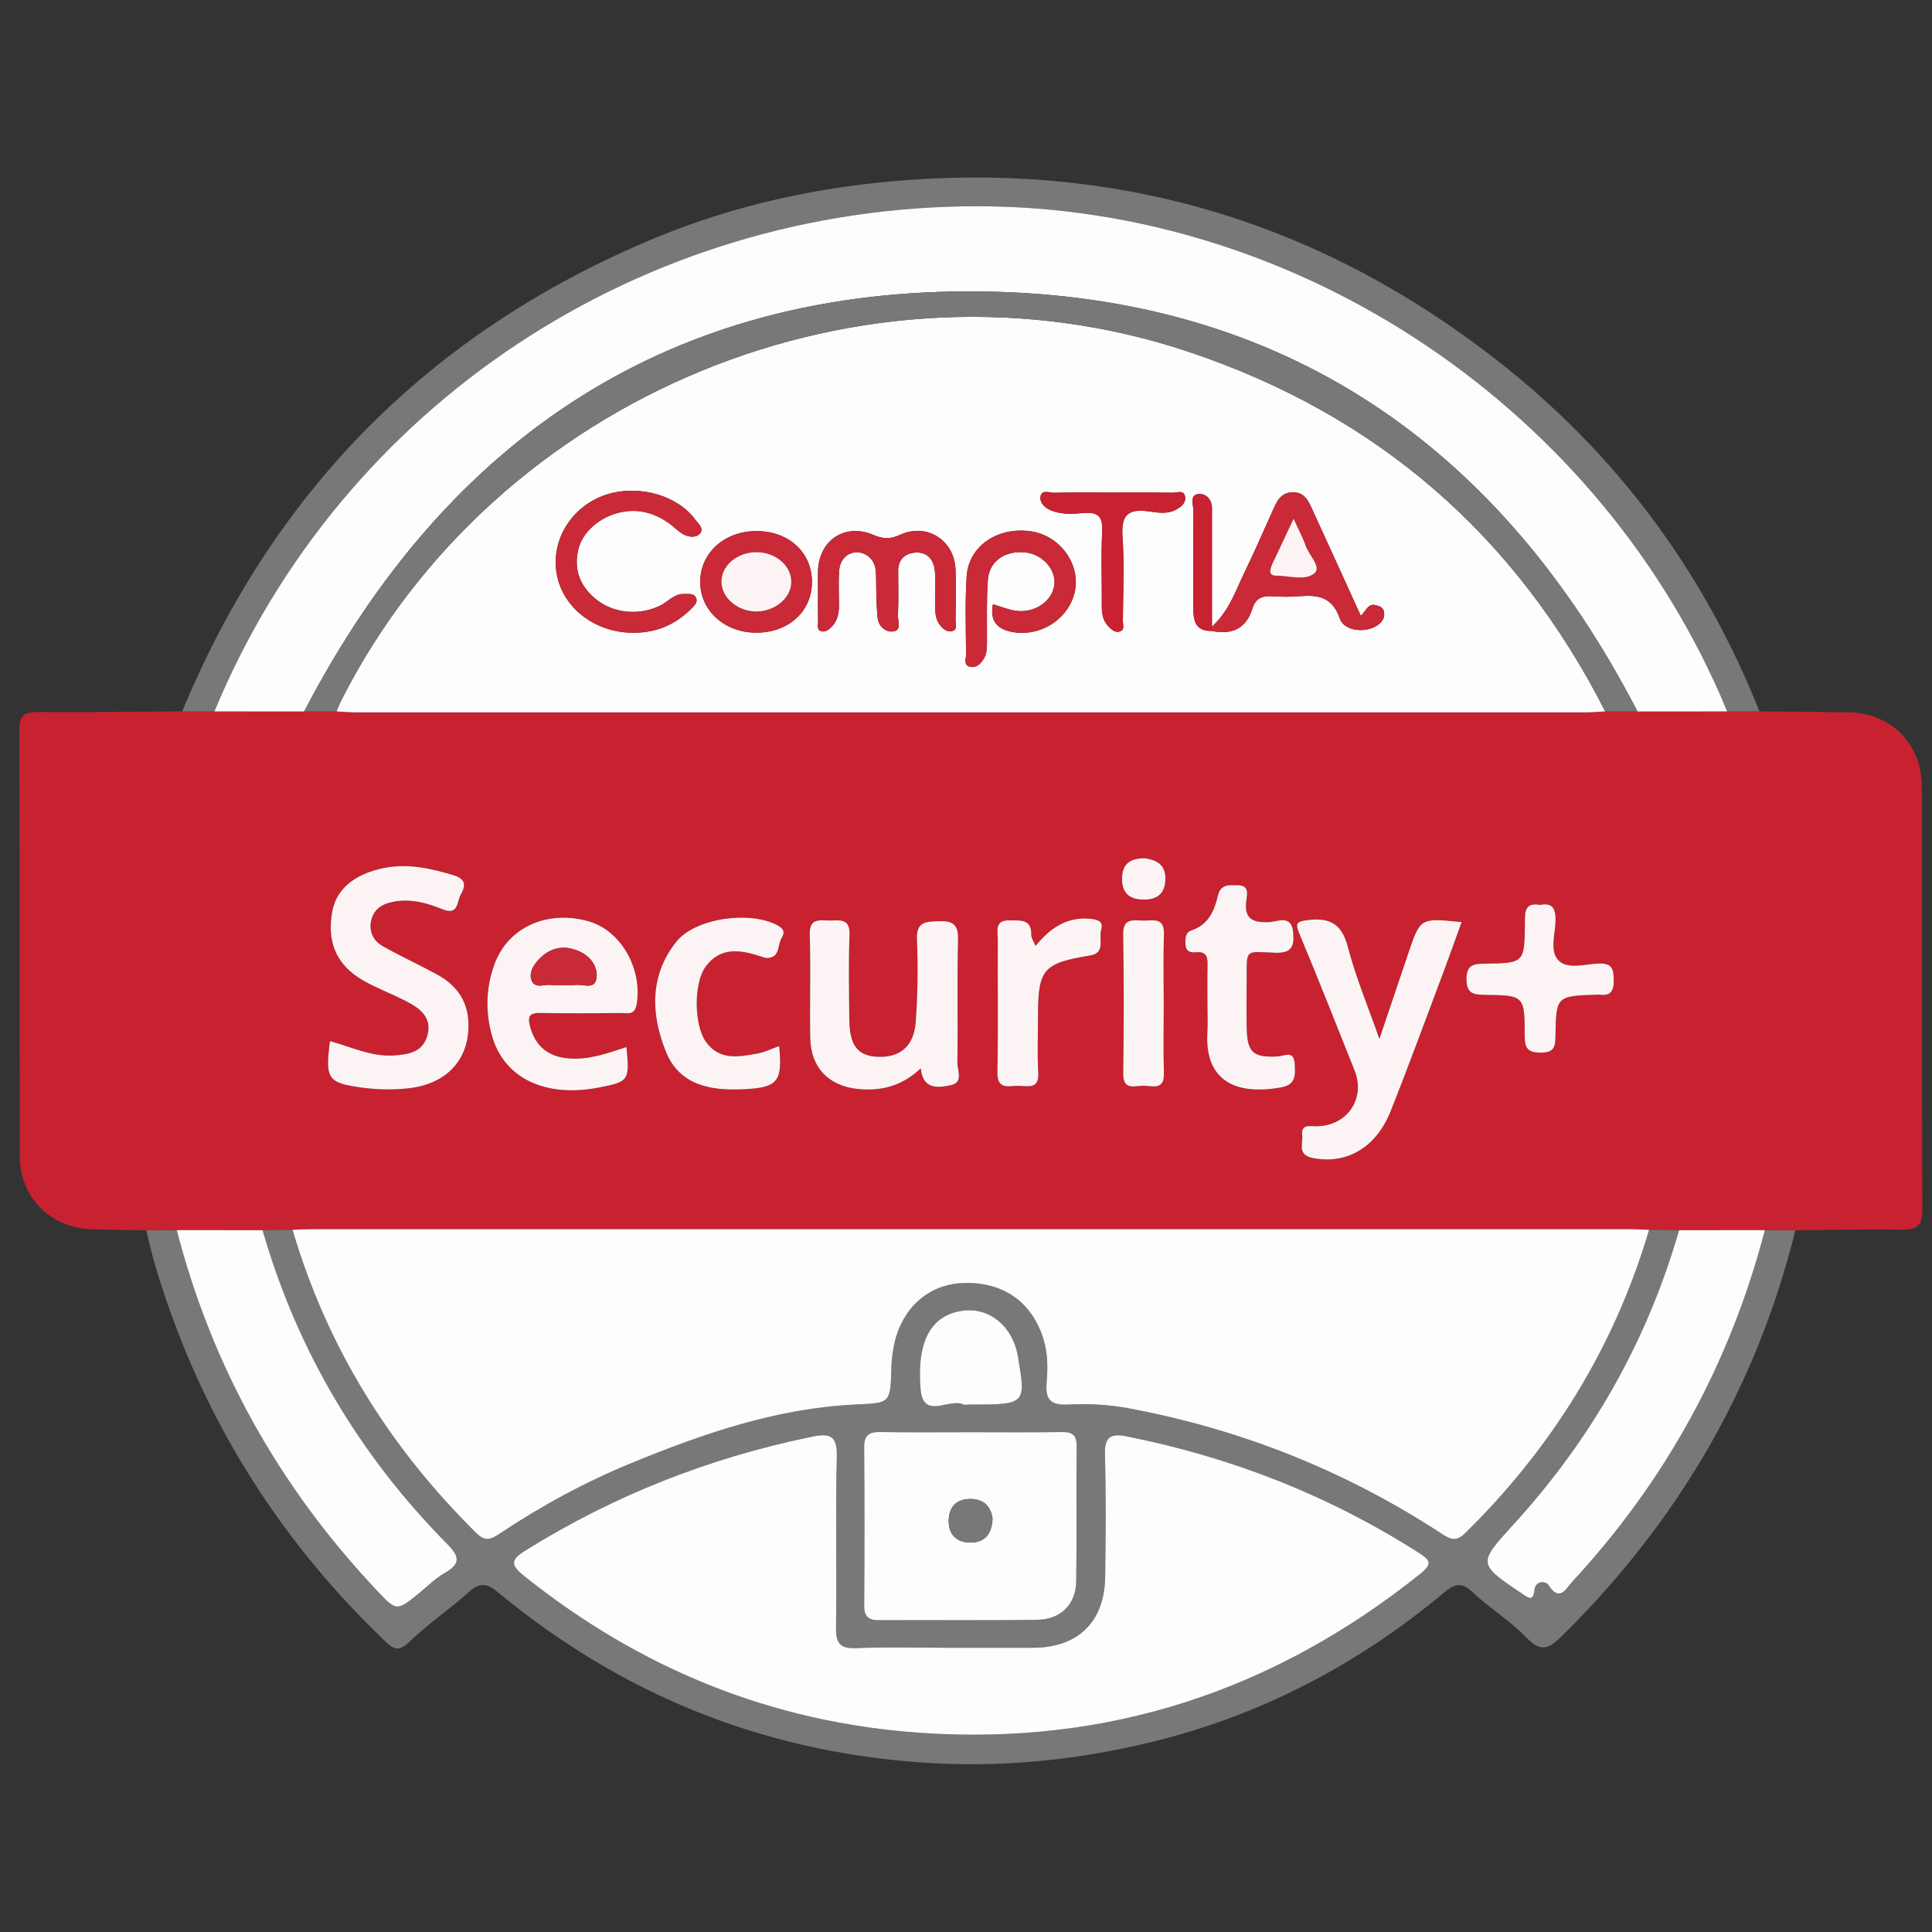 <?xml version="1.0" encoding="utf-8"?>
<!-- Generator: Adobe Illustrator 16.0.2, SVG Export Plug-In . SVG Version: 6.00 Build 0)  -->
<!DOCTYPE svg PUBLIC "-//W3C//DTD SVG 1.1//EN" "http://www.w3.org/Graphics/SVG/1.1/DTD/svg11.dtd">
<svg version="1.1" id="Layer_1" xmlns="http://www.w3.org/2000/svg" xmlns:xlink="http://www.w3.org/1999/xlink" x="0px" y="0px"
	 width="800px" height="800px" viewBox="0 0 800 800" enable-background="new 0 0 800 800" xml:space="preserve">
<rect x="0" y="0" width="800" height="800" fill="#333333" stroke="none"/>
<g>
	<path fill-rule="evenodd" clip-rule="evenodd" fill="#C82130" d="M60.58,509.462c-7.559-0.146-15.119-0.237-22.676-0.451
		c-16.938-0.48-29.695-13.234-29.724-30.184C8.081,420.013,8.242,361.198,8,302.384c-0.027-6.457,2.333-7.609,8.081-7.557
		c19.788,0.18,39.58-0.138,59.371-0.266c4.444,0.01,8.888,0.021,13.332,0.031c12.385,0.009,24.771,0.018,37.155,0.027
		c4.451-0.013,8.904-0.027,13.355-0.04c2.611,0.134,5.222,0.387,7.833,0.387c169.909,0.019,339.819,0.019,509.729,0
		c2.61,0,5.222-0.253,7.832-0.387c4.45,0.014,8.903,0.026,13.354,0.04c12.385-0.009,24.77-0.017,37.154-0.026
		c4.445-0.011,8.89-0.022,13.334-0.033c12.223,0.129,24.444,0.226,36.667,0.393c17.934,0.246,30.601,12.963,30.621,31.016
		c0.062,58.241-0.118,116.482,0.202,174.723c0.039,7.296-2.515,8.599-8.975,8.472c-14.541-0.287-29.095,0.154-43.644,0.298
		c-4.202-0.027-8.403-0.055-12.604-0.082c-11.845,0.004-23.688,0.007-35.531,0.012c-4.138-0.053-8.276-0.104-12.413-0.155
		c-2.33-0.082-4.66-0.236-6.988-0.236c-182.585-0.012-365.168-0.012-547.751,0c-2.33,0-4.659,0.154-6.988,0.236
		c-4.137,0.053-8.274,0.106-12.411,0.157c-11.844-0.005-23.687-0.01-35.53-0.016C68.985,509.405,64.783,509.435,60.58,509.462z
		 M571.178,430.211c-4.674-13.346-9.771-25.469-13.048-38.066c-2.51-9.645-7.507-12.307-16.683-11.141
		c-4.578,0.582-5.234,1.257-3.392,5.658c7.854,18.761,15.303,37.688,22.845,56.576c4.691,11.742-3.073,23.064-15.895,23.122
		c-2.937,0.014-6.322-0.913-5.784,3.824c0.399,3.521-2.209,8.057,4.51,9.349c13.665,2.636,26-4.096,32.086-19.382
		c7.629-19.169,14.708-38.555,21.973-57.867c2.532-6.728,4.909-13.513,7.424-20.452c-17.132-1.791-17.123-1.789-22.139,13.125
		C579.21,406.448,575.323,417.929,571.178,430.211z M136.628,431.124c-2,15.778-1.053,17.36,13.927,19.321
		c6.013,0.786,12.259,0.861,18.292,0.228c16.186-1.699,25.482-11.966,25.132-26.865c-0.222-9.4-5.006-15.92-12.943-20.259
		c-7.385-4.039-15.06-7.552-22.402-11.664c-3.789-2.121-5.881-5.754-5.023-10.303c0.924-4.896,4.34-7.218,9.063-8.159
		c7.19-1.434,13.986,0.398,20.404,3.024c6.926,2.834,6.004-3.079,7.722-6.046c2.055-3.549,2.186-6.382-2.721-7.89
		c-9.54-2.932-19.035-5.09-29.132-3.079c-11.89,2.369-19.566,8.563-21.318,17.778c-2.431,12.794,1.643,22.425,12.865,28.847
		c5.775,3.306,12.119,5.602,18.026,8.697c5.338,2.797,10.254,6.437,8.583,13.521c-1.746,7.404-7.871,8.404-14.295,8.776
		C153.52,437.594,145.301,433.416,136.628,431.124z M259.393,433.553c-8.187,2.729-15.628,5.348-23.663,4.742
		c-8.508-0.641-13.984-4.799-16.251-13.287c-1.172-4.387,0.009-5.644,4.427-5.556c11.079,0.22,22.167,0.135,33.249,0.021
		c2.605-0.027,5.646,1.144,6.455-3.554c2.499-14.53-6.302-30.391-19.565-34.324c-16.929-5.021-33.444,2.134-39.145,17.3
		c-3.686,9.807-4.012,20-1.159,30.06c4.957,17.479,21.966,25.63,44.01,21.411C260.447,447.937,260.763,447.504,259.393,433.553z
		 M381.268,442.384c0.914,8.901,7.056,8.034,12.289,7.021c5.606-1.084,2.809-6.264,2.865-9.499
		c0.291-16.906-0.151-33.83,0.283-50.73c0.164-6.361-2.051-7.903-7.985-7.733c-5.61,0.161-9.351,0.295-9.033,7.759
		c0.484,11.335,0.318,22.757-0.516,34.073c-0.749,10.159-6.75,14.877-16.178,14.296c-7.952-0.492-11.211-4.817-11.308-15.457
		c-0.106-11.662-0.353-23.338,0.085-34.985c0.279-7.379-4.489-5.854-8.649-5.966c-4.119-0.111-8.022-0.854-7.813,5.819
		c0.448,14.274-0.068,28.575,0.207,42.857c0.238,12.353,7.783,19.992,20.042,21.124C364.98,451.832,373.472,449.703,381.268,442.384
		z M322.62,433.151c-3.031,1.078-5.889,2.538-8.912,3.082c-7.783,1.403-15.864,3.039-21.477-4.923
		c-4.89-6.94-5.061-24.256-0.027-31.08c6.193-8.396,14.545-6.918,22.961-4.164c0.827,0.271,1.695,0.657,2.529,0.626
		c5.458-0.21,4.146-5.375,5.958-8.267c1.653-2.635,0.609-4.048-1.947-5.389c-11.455-6.01-33.863-2.839-41.613,6.873
		c-11.181,14.012-10.604,30.057-4.366,45.537c5.667,14.058,18.579,16.243,32.205,15.585
		C322.019,450.354,324.113,447.939,322.62,433.151z M499.986,416.091c0,3.786,0.195,7.585-0.034,11.357
		c-1.212,20.091,11.744,26.231,30.568,22.81c6.21-1.129,5.833-5.305,5.592-9.767c-0.312-5.772-4.349-3.176-7.079-3.03
		c-10.075,0.529-12.585-1.61-12.8-11.642c-0.141-6.403-0.055-12.813-0.024-19.223c0.065-14.191-1.055-12.505,11.988-12.084
		c6.758,0.219,7.756-2.806,7.287-8.335c-0.649-7.711-6.557-4.483-9.961-4.341c-6.912,0.287-10.492-1.35-9.431-9.046
		c0.349-2.517,1.264-6.216-3.602-6.229c-3.515-0.009-7.045-0.547-8.161,4.238c-1.492,6.402-3.947,12.092-10.996,14.474
		c-2.601,0.879-2.585,3.541-2.426,5.968c0.186,2.851,2.199,3.259,4.306,3.065c4.875-0.451,4.882,2.592,4.802,6.057
		C499.893,405.604,499.983,410.849,499.986,416.091z M428.796,391.703c-0.817-2.024-1.787-3.297-1.765-4.553
		c0.121-6.776-4.482-5.919-8.92-6.043c-6.413-0.179-4.93,4.405-4.947,7.856c-0.096,18.335,0.199,36.676-0.157,55.006
		c-0.146,7.641,4.944,5.557,8.838,5.641c3.737,0.08,8.476,1.588,8.072-5.428c-0.451-7.832-0.103-15.709-0.101-23.569
		c0.002-19.402,2.23-21.805,21.715-24.994c6.335-1.038,3.34-6.876,4.424-10.535c1.016-3.423-1.107-4.259-4.284-4.596
		C441.955,379.455,434.997,384.112,428.796,391.703z M637.637,374.711c-6.413-1.134-6.16,3.021-6.201,7.432
		c-0.161,16.57-0.236,16.695-16.596,16.888c-4.68,0.056-7.598,0.469-7.597,6.442c0.002,5.942,2.858,6.417,7.571,6.472
		c16.32,0.191,16.549,0.321,16.535,16.857c-0.003,5.214,1.187,7.071,6.705,7.064c5.427-0.007,5.966-2.338,6.027-6.811
		c0.229-16.639,0.371-16.636,17.369-17.193c0.291-0.01,0.586-0.037,0.872,0c4.649,0.619,5.957-1.526,5.896-6
		c-0.06-4.41-0.516-7.032-6.014-6.895c-5.718,0.143-12.957,2.614-16.842-1.263c-3.859-3.852-1.287-11.068-1.251-16.775
		C644.145,376.028,642.714,373.724,637.637,374.711z M481.877,416.541c0-9.895-0.244-19.797,0.08-29.681
		c0.246-7.51-4.966-5.479-8.938-5.667c-4.068-0.193-8.059-0.885-7.942,5.755c0.339,19.199,0.288,38.411,0.035,57.613
		c-0.097,7.262,4.962,4.947,8.427,5c3.553,0.054,8.637,2.05,8.412-5.089C481.658,435.17,481.879,425.851,481.877,416.541z
		 M473.809,355.38c-4.626,0.065-8.788,1.415-9.166,7.549c-0.339,5.479,1.873,9.164,7.688,9.523c5.515,0.341,9.83-1.252,10.213-7.873
		C482.886,358.694,479.729,356.09,473.809,355.38z"/>
	<path fill-rule="evenodd" clip-rule="evenodd" fill="#787878" d="M60.58,509.462c4.203-0.027,8.405-0.057,12.609-0.085
		c14.591,56.51,42.194,105.807,82.063,148.353c8.985,9.589,8.812,9.726,18.588,1.686c3.379-2.777,6.56-5.943,10.313-8.087
		c6.817-3.895,6.092-6.862,0.862-12.161c-36.312-36.801-61.948-80.001-76.298-129.773c4.137-0.051,8.273-0.104,12.415-0.157
		c14.301,48.582,40.179,90.111,76.133,125.603c3.688,3.641,6.027,2.612,9.563,0.256c17.248-11.481,35.41-21.378,54.574-29.244
		c29.698-12.192,59.969-22.641,92.407-24.24c14.892-0.733,14.878-0.181,15.296-15.506c0.079-2.895,0.445-5.811,1-8.651
		c3.013-15.475,14.009-25.536,28.433-26.154c16.774-0.722,28.869,7.818,33.596,23.381c1.832,6.033,1.736,12.175,1.232,18.204
		c-0.602,7.176,2.347,9.068,8.966,8.713c8.424-0.451,16.833,0.019,25.225,1.59c46.678,8.742,89.898,26.031,129.61,52.031
		c3.619,2.37,5.932,3.184,9.555-0.383c36.011-35.457,61.803-77.035,76.135-125.599c4.137,0.052,8.275,0.103,12.412,0.155
		c-13.197,45.914-36.206,86.332-68.324,121.593c-15.117,16.597-15.197,16.465,3.606,29.114c2.718,1.828,4.321,2.895,4.829-1.707
		c0.442-4.009,4.699-3.781,5.802-2.063c4.662,7.262,7.232,1.469,9.811-1.316c38.765-41.864,65.395-90.408,79.809-145.632
		c4.2,0.027,8.401,0.055,12.604,0.082c-16.134,65.343-48.938,121.035-96.829,168.137c-5.3,5.212-8.541,6.634-14.411,0.591
		c-6.841-7.044-15.429-12.358-22.629-19.098c-4.636-4.338-7.528-3.023-11.683,0.441c-35.73,29.803-76.037,50.912-121.308,61.869
		c-31.634,7.658-63.547,10.762-96.406,8.305c-65.887-4.928-123.574-28.66-174.154-70.548c-4.351-3.604-7.374-3.952-11.766-0.011
		c-8.004,7.184-17.03,13.267-24.746,20.724c-4.507,4.354-6.547,3.012-10.245-0.528c-45.465-43.507-77.187-95.36-95.063-155.682
		C62.778,518.985,61.766,514.197,60.58,509.462z M392.922,682.303c-12.83,0-25.676-0.36-38.486,0.147
		c-6.759,0.269-8.343-2.187-8.256-8.53c0.325-23.616-0.254-47.249,0.329-70.853c0.212-8.567-2.801-9.679-10.125-8.184
		c-42.396,8.66-81.989,24.201-118.746,47.097c-6.221,3.874-6.388,5.99-0.508,10.686c48.074,38.399,102.512,60.61,163.967,64.861
		c77.716,5.378,146.558-17.405,207.203-65.984c5.082-4.071,3.7-5.687-0.749-8.529c-37.276-23.816-77.695-39.613-121.028-48.247
		c-6.899-1.375-9.187,0.418-8.991,7.647c0.455,16.899,0.335,33.824,0.085,50.734c-0.274,18.441-11.31,29.095-29.701,29.149
		C416.252,682.334,404.587,682.305,392.922,682.303z M402.091,593.04c-12.514,0-25.03,0.15-37.54-0.075
		c-4.766-0.086-6.764,1.363-6.721,6.413c0.188,21.824,0.165,43.652,0.015,65.479c-0.032,4.613,1.861,6.066,6.222,6.043
		c21.826-0.12,43.655,0.146,65.478-0.18c9.728-0.147,15.949-6.417,16.097-15.944c0.287-18.62-0.024-37.25,0.174-55.872
		c0.052-4.691-1.796-5.993-6.185-5.927C427.12,593.17,414.604,593.043,402.091,593.04z M401.462,581.599
		c23.437,0,23.437,0,19.99-20.166c-2.055-12.031-11.507-19.98-22.291-18.748c-13.248,1.512-19.647,12.069-17.973,32.498
		c1.065,12.995,11.953,3.58,17.677,6.37C399.57,581.895,400.588,581.599,401.462,581.599z"/>
	<path fill-rule="evenodd" clip-rule="evenodd" fill="#787878" d="M728.531,294.561c-4.444,0.011-8.889,0.022-13.335,0.034
		C663.756,169.94,538.644,85.548,405.062,85.399c-139.216-0.156-263.733,82.203-316.277,209.193
		c-4.444-0.01-8.888-0.021-13.332-0.031c37.969-91.748,102.796-156.935,194.243-195.37c34.317-14.423,70.231-22.15,107.552-24.748
		c90.554-6.303,171.239,19.117,242.375,74.546C668.973,187.444,705.365,236.209,728.531,294.561z"/>
	<path fill-rule="evenodd" clip-rule="evenodd" fill="#FDFDFD" d="M664.688,294.58c-2.61,0.134-5.222,0.387-7.832,0.387
		c-169.909,0.019-339.819,0.019-509.729,0c-2.611,0-5.222-0.253-7.833-0.386c0.705-1.596,1.335-3.23,2.124-4.784
		c64.104-126.279,216.527-189.042,350.755-144.124C569.93,171.693,627.498,221.41,664.688,294.58z M501.73,261.261
		c8.296,1.738,14.264-0.861,16.879-9.304c1.256-4.057,3.925-5.3,7.925-5.059c3.771,0.228,7.587,0.303,11.344-0.01
		c7.733-0.645,13.771,0.149,16.913,9.217c2.267,6.539,14.927,6.23,17.983,0.158c0.559-1.113,0.526-3.097-0.13-4.086
		c-0.653-0.986-2.4-1.602-3.724-1.715c-2.632-0.227-3.47,2.807-5.449,4.517c-6.868-15.089-13.316-29.381-19.893-43.614
		c-1.684-3.646-3.188-7.688-8.46-7.505c-5.143,0.178-6.554,4.126-8.243,7.838c-3.727,8.196-7.244,16.494-11.207,24.574
		c-3.846,7.843-6.442,16.362-13.813,23.233c0-16.164,0-32.326,0-48.489c0.205-3.861-2.232-6.717-5.395-6.472
		c-4.168,0.323-2.232,4.588-2.271,7.067c-0.199,13.266-0.092,26.537-0.09,39.806C494.103,256.666,494.756,261.413,501.73,261.261z
		 M338.712,245.327c0,4.076-0.062,8.154,0.035,12.228c0.031,1.313-0.592,3.126,1.12,3.759c1.884,0.697,3.395-0.654,4.576-1.852
		c2.387-2.418,2.953-5.57,2.956-8.859c0.005-4.949-0.322-9.932,0.144-14.839c0.577-6.075,6.646-8.94,11.465-5.78
		c3.019,1.979,3.688,4.976,3.741,8.346c0.093,5.806,0.06,11.638,0.636,17.404c0.352,3.522,3.188,6.213,6.578,5.713
		c3.496-0.515,1.765-4.276,1.862-6.56c0.259-6.104,0.142-12.225,0.095-18.338c-0.035-4.579,2.417-7.203,6.675-7.691
		c4.893-0.561,7.803,2.396,8.427,6.94c0.551,4.004,0.167,8.136,0.224,12.21c0.049,3.47-0.476,7.064,1.546,10.197
		c1.129,1.75,2.805,3.385,4.902,3.219c3.126-0.249,1.936-3.074,1.972-4.809c0.145-6.984,0.295-13.985-0.014-20.958
		c-0.534-12.018-11.934-19.282-22.938-14.209c-4.174,1.924-7.097,1.714-11.159-0.001c-11.802-4.985-22.571,2.381-22.844,15.146
		C338.649,239.503,338.703,242.416,338.712,245.327z M262.221,262.017c9.488,0.038,17.567-3.351,24.188-10.132
		c1.168-1.198,2.732-2.627,1.72-4.526c-0.959-1.797-2.994-1.311-4.675-1.407c-4.211-0.241-6.717,3.131-10.033,4.78
		c-8.818,4.386-19.751,3.254-27.027-2.91c-6.352-5.382-8.871-12.159-6.934-20.284c1.922-8.062,10.378-14.729,20.03-15.827
		c6.651-0.757,12.619,1.363,17.961,5.281c1.873,1.374,3.481,3.191,5.502,4.254c2.061,1.086,4.941,1.574,6.623-0.049
		c2.284-2.203-0.329-4.195-1.582-5.919c-8.187-11.273-26.728-15.427-40.339-9.131c-12.63,5.842-19.646,19.112-17.008,32.173
		C233.423,252.066,246.672,262,262.221,262.017z M411.146,250.203c-1.385,7.025,1.854,10.446,8.341,11.548
		c12.114,2.058,24.038-6.281,25.785-17.988c1.641-11.027-6.824-22.022-18.286-23.744c-13.74-2.066-25.884,6.01-26.713,18.601
		c-0.708,10.728-0.311,21.532-0.24,32.302c0.012,1.784-1.211,4.492,1.63,5.163c2.531,0.598,4.333-1.103,5.649-3.199
		c1.477-2.357,1.347-4.987,1.367-7.611c0.068-8.439-0.246-16.911,0.394-25.307c0.595-7.78,7.408-12.221,15.765-11.196
		c7.153,0.877,12.738,7.479,11.679,13.805c-1.111,6.633-8.236,11.412-15.936,10.318C417.519,252.46,414.571,251.208,411.146,250.203
		z M313.452,219.906c-13.221-0.095-23.334,8.824-23.519,20.74c-0.185,11.908,9.823,21.208,22.955,21.334
		c13.392,0.127,23.196-8.604,23.32-20.77C336.334,228.915,326.813,220.002,313.452,219.906z M461.005,203.961
		c-8.157,0-16.318-0.122-24.471,0.087c-1.973,0.05-5.362-1.59-5.701,1.792c-0.26,2.599,1.978,4.617,4.694,5.648
		c4.246,1.612,8.681,1.333,12.971,0.961c5.895-0.512,8.254,1.131,7.908,7.528c-0.547,10.167-0.092,20.387-0.174,30.583
		c-0.027,3.317,0.35,6.419,2.8,8.874c1.228,1.23,2.629,2.61,4.513,2.082c2.357-0.663,1.395-2.871,1.407-4.394
		c0.09-11.653,0.641-23.347-0.146-34.947c-0.571-8.454,1.897-11.595,10.448-10.473c3.604,0.474,7.576,1.311,11.18-0.401
		c2.41-1.145,4.861-2.956,4.256-5.863c-0.557-2.688-3.426-1.374-5.214-1.408C477.321,203.874,469.162,203.961,461.005,203.961z"/>
	<path fill-rule="evenodd" clip-rule="evenodd" fill="#FDFDFD" d="M682.855,509.236c-14.332,48.563-40.124,90.142-76.135,125.599
		c-3.623,3.566-5.936,2.753-9.555,0.383c-39.712-26-82.933-43.289-129.61-52.031c-8.392-1.571-16.801-2.041-25.225-1.59
		c-6.619,0.355-9.567-1.537-8.966-8.713c0.504-6.029,0.6-12.171-1.232-18.204c-4.727-15.563-16.821-24.103-33.596-23.381
		c-14.424,0.618-25.42,10.68-28.433,26.154c-0.554,2.841-0.92,5.757-1,8.651c-0.418,15.325-0.404,14.772-15.296,15.506
		c-32.438,1.6-62.709,12.048-92.407,24.24c-19.164,7.866-37.326,17.763-54.574,29.244c-3.535,2.356-5.875,3.385-9.563-0.256
		c-35.954-35.491-61.832-77.021-76.133-125.603c2.325-0.082,4.654-0.236,6.983-0.236c182.583-0.012,365.166-0.012,547.751,0
		C678.195,509,680.525,509.154,682.855,509.236z"/>
	<path fill-rule="evenodd" clip-rule="evenodd" fill="#FDFDFD" d="M88.784,294.592c52.544-126.99,177.062-209.349,316.277-209.193
		c133.582,0.148,258.694,84.541,310.135,209.195c-12.384,0.008-24.769,0.016-37.151,0.025
		C621.093,184.429,531.35,122.401,406.781,120.693c-128.719-1.765-221.711,60.25-280.842,173.926
		C113.555,294.61,101.169,294.602,88.784,294.592z"/>
	<path fill-rule="evenodd" clip-rule="evenodd" fill="#787878" d="M125.939,294.62c59.13-113.677,152.123-175.691,280.842-173.926
		c124.568,1.708,214.312,63.735,271.264,173.927c-4.453-0.014-8.906-0.026-13.356-0.04c-37.19-73.17-94.759-122.887-172.514-148.907
		c-134.229-44.917-286.652,17.845-350.755,144.124c-0.789,1.554-1.419,3.188-2.124,4.784
		C134.843,294.593,130.391,294.606,125.939,294.62z"/>
	<path fill-rule="evenodd" clip-rule="evenodd" fill="#FDFDFD" d="M108.718,509.394c14.35,49.772,39.986,92.973,76.298,129.773
		c5.229,5.299,5.955,8.267-0.862,12.161c-3.753,2.144-6.934,5.31-10.313,8.087c-9.777,8.04-9.604,7.903-18.588-1.686
		c-39.869-42.546-67.472-91.843-82.063-148.353C85.031,509.384,96.874,509.389,108.718,509.394z"/>
	<path fill-rule="evenodd" clip-rule="evenodd" fill="#FDFDFD" d="M730.8,509.38c-14.414,55.224-41.044,103.768-79.809,145.632
		c-2.578,2.785-5.148,8.578-9.811,1.316c-1.103-1.718-5.359-1.945-5.802,2.063c-0.508,4.602-2.111,3.535-4.829,1.707
		c-18.804-12.649-18.724-12.518-3.606-29.114c32.118-35.261,55.127-75.679,68.324-121.593
		C707.112,509.387,718.955,509.384,730.8,509.38z"/>
	<path fill-rule="evenodd" clip-rule="evenodd" fill="#FCF4F4" d="M571.178,430.211c4.146-12.282,8.032-23.763,11.897-35.254
		c5.016-14.914,5.007-14.916,22.139-13.125c-2.515,6.939-4.892,13.725-7.424,20.452c-7.265,19.313-14.344,38.698-21.973,57.867
		c-6.086,15.286-18.421,22.018-32.086,19.382c-6.719-1.292-4.11-5.827-4.51-9.349c-0.538-4.737,2.848-3.811,5.784-3.824
		c12.821-0.058,20.586-11.38,15.895-23.122c-7.542-18.889-14.991-37.815-22.845-56.576c-1.843-4.401-1.187-5.076,3.392-5.658
		c9.176-1.167,14.173,1.496,16.683,11.141C561.406,404.742,566.504,416.865,571.178,430.211z"/>
	<path fill-rule="evenodd" clip-rule="evenodd" fill="#FCF4F4" d="M136.628,431.124c8.673,2.292,16.892,6.47,26.18,5.93
		c6.424-0.372,12.55-1.372,14.295-8.776c1.671-7.085-3.246-10.725-8.583-13.521c-5.908-3.096-12.251-5.392-18.026-8.697
		c-11.222-6.422-15.295-16.053-12.865-28.847c1.751-9.215,9.428-15.409,21.318-17.778c10.097-2.011,19.592,0.147,29.132,3.079
		c4.906,1.508,4.775,4.341,2.721,7.89c-1.718,2.967-0.796,8.88-7.722,6.046c-6.417-2.626-13.213-4.458-20.404-3.024
		c-4.723,0.941-8.139,3.262-9.063,8.159c-0.858,4.549,1.234,8.182,5.023,10.303c7.342,4.111,15.017,7.625,22.402,11.664
		c7.937,4.339,12.722,10.858,12.943,20.259c0.35,14.899-8.946,25.166-25.132,26.865c-6.033,0.634-12.279,0.559-18.292-0.228
		C135.575,448.484,134.628,446.902,136.628,431.124z"/>
	<path fill-rule="evenodd" clip-rule="evenodd" fill="#FCF4F4" d="M259.393,433.553c1.37,13.951,1.055,14.384-11.642,16.814
		c-22.044,4.219-39.053-3.932-44.01-21.411c-2.853-10.06-2.527-20.253,1.159-30.06c5.7-15.166,22.215-22.321,39.145-17.3
		c13.264,3.933,22.064,19.793,19.565,34.324c-0.809,4.697-3.85,3.526-6.455,3.554c-11.082,0.113-22.169,0.198-33.249-0.021
		c-4.418-0.088-5.599,1.169-4.427,5.556c2.268,8.488,7.744,12.646,16.251,13.287C243.765,438.9,251.206,436.281,259.393,433.553z
		 M233.541,407.93c1.444,0,2.926,0.214,4.323-0.042c3.125-0.574,8.034,1.975,9-2.223c1.075-4.667-1.852-9.178-6.266-11.383
		c-5.863-2.929-11.822-2.528-16.767,2.279c-2.516,2.446-4.91,5.691-3.78,9.183c1.296,4.005,5.442,1.625,8.302,2.131
		C230.032,408.173,231.808,407.93,233.541,407.93z"/>
	<path fill-rule="evenodd" clip-rule="evenodd" fill="#FCF4F4" d="M381.268,442.384c-7.795,7.319-16.288,9.448-25.711,8.578
		c-12.258-1.132-19.804-8.771-20.042-21.124c-0.274-14.282,0.242-28.583-0.207-42.857c-0.209-6.673,3.694-5.93,7.813-5.819
		c4.16,0.112,8.928-1.414,8.649,5.966c-0.438,11.647-0.191,23.323-0.085,34.985c0.097,10.64,3.356,14.965,11.308,15.457
		c9.428,0.581,15.429-4.137,16.178-14.296c0.834-11.315,1-22.737,0.516-34.073c-0.318-7.464,3.422-7.599,9.033-7.759
		c5.934-0.17,8.149,1.372,7.985,7.733c-0.435,16.9,0.007,33.824-0.283,50.73c-0.056,3.235,2.741,8.415-2.865,9.499
		C388.323,450.418,382.182,451.285,381.268,442.384z"/>
	<path fill-rule="evenodd" clip-rule="evenodd" fill="#FCF4F4" d="M322.62,433.151c1.493,14.788-0.601,17.202-14.688,17.881
		c-13.626,0.658-26.538-1.527-32.205-15.585c-6.239-15.48-6.815-31.525,4.366-45.537c7.75-9.712,30.158-12.882,41.613-6.873
		c2.556,1.341,3.6,2.754,1.947,5.389c-1.813,2.892-0.5,8.057-5.958,8.267c-0.834,0.031-1.703-0.355-2.529-0.626
		c-8.416-2.754-16.768-4.232-22.961,4.164c-5.033,6.824-4.862,24.139,0.027,31.08c5.612,7.962,13.693,6.326,21.477,4.923
		C316.731,435.689,319.589,434.229,322.62,433.151z"/>
	<path fill-rule="evenodd" clip-rule="evenodd" fill="#FCF4F4" d="M499.985,416.091c-0.002-5.242-0.093-10.487,0.03-15.729
		c0.08-3.465,0.073-6.508-4.802-6.057c-2.106,0.194-4.12-0.214-4.306-3.065c-0.159-2.427-0.175-5.089,2.426-5.968
		c7.049-2.382,9.504-8.071,10.996-14.474c1.116-4.785,4.646-4.247,8.161-4.238c4.865,0.013,3.95,3.712,3.602,6.229
		c-1.062,7.696,2.519,9.333,9.431,9.046c3.404-0.142,9.312-3.37,9.961,4.341c0.469,5.529-0.529,8.554-7.287,8.335
		c-13.043-0.421-11.923-2.107-11.988,12.084c-0.03,6.409-0.116,12.819,0.024,19.223c0.215,10.031,2.725,12.171,12.8,11.642
		c2.73-0.146,6.768-2.742,7.079,3.03c0.241,4.462,0.618,8.638-5.592,9.767c-18.824,3.422-31.78-2.719-30.568-22.81
		C500.182,423.676,499.986,419.877,499.985,416.091z"/>
	<path fill-rule="evenodd" clip-rule="evenodd" fill="#FCF4F4" d="M428.796,391.703c6.201-7.591,13.159-12.248,22.875-11.216
		c3.177,0.337,5.3,1.173,4.284,4.596c-1.084,3.659,1.911,9.498-4.424,10.535c-19.484,3.189-21.713,5.592-21.715,24.994
		c-0.002,7.86-0.351,15.737,0.101,23.569c0.403,7.016-4.335,5.508-8.072,5.428c-3.894-0.084-8.984,2-8.838-5.641
		c0.356-18.33,0.062-36.671,0.157-55.006c0.018-3.451-1.466-8.035,4.947-7.856c4.438,0.124,9.041-0.733,8.92,6.043
		C427.009,388.405,427.979,389.679,428.796,391.703z"/>
	<path fill-rule="evenodd" clip-rule="evenodd" fill="#FCF4F4" d="M637.637,374.711c5.077-0.988,6.508,1.316,6.476,6.219
		c-0.036,5.707-2.608,12.923,1.251,16.775c3.885,3.877,11.124,1.405,16.842,1.263c5.498-0.137,5.954,2.484,6.014,6.895
		c0.062,4.474-1.246,6.619-5.896,6c-0.286-0.037-0.581-0.01-0.872,0c-16.998,0.558-17.141,0.555-17.369,17.193
		c-0.062,4.473-0.601,6.804-6.027,6.811c-5.519,0.007-6.708-1.851-6.705-7.064c0.014-16.536-0.215-16.666-16.535-16.857
		c-4.713-0.055-7.569-0.529-7.571-6.472c-0.001-5.973,2.917-6.386,7.597-6.442c16.359-0.193,16.435-0.318,16.596-16.888
		C631.477,377.732,631.224,373.577,637.637,374.711z"/>
	<path fill-rule="evenodd" clip-rule="evenodd" fill="#FCF4F4" d="M481.877,416.541c0.002,9.31-0.219,18.629,0.073,27.932
		c0.225,7.139-4.859,5.143-8.412,5.089c-3.465-0.053-8.523,2.262-8.427-5c0.253-19.202,0.304-38.414-0.035-57.613
		c-0.116-6.64,3.874-5.948,7.942-5.755c3.973,0.188,9.185-1.844,8.938,5.667C481.633,396.744,481.877,406.646,481.877,416.541z"/>
	<path fill-rule="evenodd" clip-rule="evenodd" fill="#FCF4F4" d="M473.809,355.38c5.92,0.709,9.077,3.314,8.735,9.2
		c-0.383,6.62-4.698,8.213-10.213,7.873c-5.815-0.36-8.027-4.044-7.688-9.523C465.021,356.795,469.183,355.445,473.809,355.38z"/>
	<path fill-rule="evenodd" clip-rule="evenodd" fill="#FDFDFD" d="M392.922,682.305c11.665,0,23.33,0.029,34.993-0.007
		c18.392-0.055,29.427-10.708,29.701-29.149c0.25-16.91,0.37-33.835-0.085-50.734c-0.195-7.229,2.092-9.022,8.991-7.647
		c43.333,8.634,83.752,24.431,121.028,48.247c4.449,2.843,5.831,4.458,0.749,8.529c-60.645,48.579-129.486,71.362-207.203,65.984
		c-61.456-4.251-115.894-26.462-163.967-64.861c-5.88-4.695-5.713-6.812,0.508-10.686c36.757-22.896,76.35-38.437,118.746-47.097
		c7.324-1.495,10.337-0.384,10.125,8.184c-0.583,23.604-0.003,47.236-0.329,70.853c-0.087,6.344,1.497,8.799,8.256,8.53
		C367.247,681.942,380.092,682.303,392.922,682.305z"/>
	<path fill-rule="evenodd" clip-rule="evenodd" fill="#FDFDFD" d="M402.091,593.043c12.513,0,25.029,0.127,37.539-0.066
		c4.389-0.066,6.236,1.235,6.185,5.927c-0.198,18.622,0.113,37.252-0.174,55.872c-0.147,9.527-6.369,15.797-16.097,15.944
		c-21.822,0.326-43.652,0.06-65.478,0.18c-4.361,0.023-6.253-1.43-6.222-6.043c0.15-21.826,0.173-43.654-0.015-65.479
		c-0.043-5.05,1.955-6.499,6.721-6.413C377.061,593.19,389.577,593.04,402.091,593.043z M410.995,628.855
		c-0.604-4.668-3.333-8.064-8.893-8.164c-6.016-0.109-9.278,3.303-9.269,9.211c0.009,5.538,3.274,8.745,8.761,8.836
		C407.523,638.835,410.676,635.522,410.995,628.855z"/>
	<path fill-rule="evenodd" clip-rule="evenodd" fill="#FDFDFD" d="M401.462,581.599c-0.874,0-1.892,0.296-2.597-0.046
		c-5.724-2.79-16.611,6.625-17.677-6.37c-1.674-20.429,4.725-30.986,17.973-32.498c10.784-1.232,20.236,6.717,22.291,18.748
		C424.898,581.599,424.898,581.599,401.462,581.599z"/>
	<path fill-rule="evenodd" clip-rule="evenodd" fill="#CA2937" d="M501.856,211.014c0,16.163,0,32.325,0,48.489
		c7.37-6.871,9.967-15.39,13.813-23.233c3.963-8.08,7.48-16.378,11.207-24.574c1.689-3.712,3.101-7.66,8.243-7.838
		c5.271-0.183,6.776,3.86,8.46,7.505c6.576,14.233,13.024,28.525,19.893,43.614c1.979-1.71,2.817-4.744,5.449-4.517
		c1.323,0.114,3.07,0.729,3.724,1.715c0.656,0.989,0.688,2.974,0.13,4.086c-3.057,6.072-15.717,6.381-17.983-0.158
		c-3.142-9.068-9.18-9.862-16.913-9.217c-3.757,0.313-7.573,0.238-11.344,0.01c-4-0.242-6.669,1.002-7.925,5.059
		c-2.615,8.443-8.583,11.042-16.879,9.304C501.773,244.512,501.814,227.763,501.856,211.014z M535.659,214.796
		c-2.988,6.356-5.285,11.24-7.585,16.123c-0.488,1.04-1.062,2.048-1.455,3.123c-0.725,1.98-1.429,4.317,1.83,4.323
		c5.408,0.008,12.041,2.286,15.856-1.012c2.984-2.582-2.303-7.41-3.638-11.331C539.568,222.79,537.903,219.75,535.659,214.796z"/>
	<path fill-rule="evenodd" clip-rule="evenodd" fill="#CA2937" d="M338.707,245.327c-0.004-2.911-0.057-5.824,0.005-8.733
		c0.272-12.765,11.042-20.131,22.844-15.146c4.063,1.715,6.985,1.926,11.159,0.001c11.005-5.073,22.405,2.191,22.938,14.209
		c0.309,6.974,0.159,13.975,0.014,20.958c-0.036,1.734,1.154,4.56-1.972,4.809c-2.097,0.166-3.772-1.468-4.902-3.219
		c-2.022-3.133-1.497-6.727-1.546-10.197c-0.058-4.075,0.327-8.206-0.224-12.21c-0.624-4.544-3.534-7.501-8.427-6.94
		c-4.258,0.489-6.71,3.113-6.675,7.691c0.047,6.113,0.164,12.235-0.095,18.338c-0.098,2.284,1.633,6.044-1.862,6.56
		c-3.391,0.5-6.227-2.191-6.578-5.713c-0.576-5.766-0.542-11.598-0.636-17.404c-0.054-3.37-0.722-6.366-3.741-8.346
		c-4.819-3.161-10.888-0.295-11.465,5.78c-0.466,4.907-0.139,9.89-0.144,14.839c-0.003,3.289-0.569,6.441-2.956,8.859
		c-1.182,1.198-2.692,2.549-4.576,1.852c-1.712-0.633-1.089-2.446-1.12-3.759C338.65,253.481,338.712,249.403,338.707,245.327z"/>
	<path fill-rule="evenodd" clip-rule="evenodd" fill="#CA2937" d="M262.221,262.017c-15.549-0.017-28.798-9.951-31.574-23.697
		c-2.638-13.061,4.378-26.332,17.008-32.173c13.611-6.296,32.152-2.142,40.339,9.131c1.252,1.724,3.865,3.716,1.582,5.919
		c-1.682,1.623-4.562,1.135-6.623,0.049c-2.021-1.063-3.629-2.881-5.502-4.254c-5.342-3.918-11.31-6.038-17.961-5.281
		c-9.652,1.099-18.108,7.765-20.03,15.827c-1.938,8.125,0.582,14.902,6.934,20.284c7.275,6.164,18.209,7.296,27.027,2.91
		c3.315-1.649,5.822-5.021,10.033-4.78c1.681,0.096,3.716-0.391,4.675,1.407c1.012,1.899-0.551,3.328-1.72,4.526
		C279.788,258.667,271.709,262.055,262.221,262.017z"/>
	<path fill-rule="evenodd" clip-rule="evenodd" fill="#CA2937" d="M411.146,250.203c3.426,1.005,6.373,2.257,9.435,2.692
		c7.699,1.094,14.824-3.685,15.936-10.318c1.06-6.327-4.525-12.928-11.679-13.805c-8.356-1.025-15.17,3.416-15.765,11.196
		c-0.64,8.396-0.325,16.868-0.394,25.307c-0.021,2.624,0.109,5.254-1.367,7.611c-1.316,2.097-3.118,3.797-5.649,3.199
		c-2.841-0.671-1.618-3.379-1.63-5.163c-0.071-10.77-0.467-21.574,0.24-32.302c0.83-12.591,12.973-20.667,26.713-18.601
		c11.462,1.722,19.927,12.717,18.286,23.744c-1.747,11.707-13.671,20.046-25.785,17.988
		C412.999,260.649,409.761,257.228,411.146,250.203z"/>
	<path fill-rule="evenodd" clip-rule="evenodd" fill="#CA2937" d="M313.452,219.906c13.361,0.096,22.882,9.009,22.756,21.305
		c-0.124,12.165-9.928,20.897-23.32,20.77c-13.132-0.125-23.14-9.426-22.955-21.334C290.118,228.73,300.231,219.812,313.452,219.906
		z M312.102,253.163c7.95,0.544,15.265-5.021,15.548-11.828c0.266-6.392-5.454-11.967-12.945-12.616
		c-8.103-0.701-15.353,4.437-15.936,11.292C298.213,246.575,304.353,252.632,312.102,253.163z"/>
	<path fill-rule="evenodd" clip-rule="evenodd" fill="#C82130" d="M461.005,203.961c8.157,0,16.316-0.087,24.472,0.068
		c1.788,0.034,4.657-1.28,5.214,1.408c0.605,2.908-1.846,4.719-4.256,5.863c-3.604,1.712-7.576,0.875-11.18,0.401
		c-8.551-1.122-11.02,2.019-10.448,10.473c0.786,11.601,0.235,23.294,0.146,34.947c-0.013,1.522,0.95,3.731-1.407,4.394
		c-1.884,0.529-3.285-0.852-4.513-2.082c-2.45-2.455-2.827-5.556-2.8-8.874c0.082-10.196-0.373-20.415,0.174-30.583
		c0.346-6.397-2.014-8.041-7.908-7.528c-4.29,0.373-8.725,0.651-12.971-0.961c-2.717-1.031-4.954-3.049-4.694-5.648
		c0.339-3.382,3.729-1.742,5.701-1.792C444.687,203.84,452.848,203.961,461.005,203.961z"/>
	<path fill-rule="evenodd" clip-rule="evenodd" fill="#C82130" d="M501.856,211.014c-0.042,16.749-0.083,33.498-0.126,50.247
		c-6.975,0.152-7.628-4.595-7.629-9.846c-0.002-13.269-0.109-26.54,0.09-39.806c0.038-2.479-1.897-6.745,2.271-7.067
		C499.624,204.296,502.062,207.153,501.856,211.014z"/>
	<path fill-rule="evenodd" clip-rule="evenodd" fill="#CA2937" d="M233.541,407.93c-1.732,0-3.508,0.243-5.188-0.055
		c-2.86-0.506-7.006,1.874-8.302-2.131c-1.13-3.491,1.264-6.736,3.78-9.183c4.945-4.808,10.904-5.208,16.767-2.279
		c4.415,2.205,7.341,6.716,6.266,11.383c-0.967,4.197-5.875,1.648-9,2.223C236.466,408.144,234.984,407.93,233.541,407.93z"/>
	<path fill-rule="evenodd" clip-rule="evenodd" fill="#787878" d="M410.995,628.855c-0.319,6.667-3.472,9.979-9.4,9.883
		c-5.486-0.091-8.752-3.298-8.761-8.836c-0.009-5.908,3.252-9.32,9.269-9.211C407.662,620.791,410.392,624.188,410.995,628.855z"/>
	<path fill-rule="evenodd" clip-rule="evenodd" fill="#FCF4F4" d="M535.659,214.796c2.244,4.955,3.909,7.994,5.009,11.226
		c1.335,3.921,6.622,8.749,3.638,11.331c-3.815,3.298-10.448,1.021-15.856,1.012c-3.259-0.006-2.555-2.343-1.83-4.323
		c0.394-1.074,0.967-2.083,1.455-3.123C530.374,226.036,532.671,221.152,535.659,214.796z"/>
	<path fill-rule="evenodd" clip-rule="evenodd" fill="#FCF4F4" d="M312.102,253.163c-7.749-0.531-13.889-6.588-13.332-13.151
		c0.583-6.855,7.833-11.993,15.936-11.292c7.491,0.649,13.21,6.224,12.945,12.616C327.367,248.142,320.052,253.707,312.102,253.163z
		"/>
</g>
</svg>
